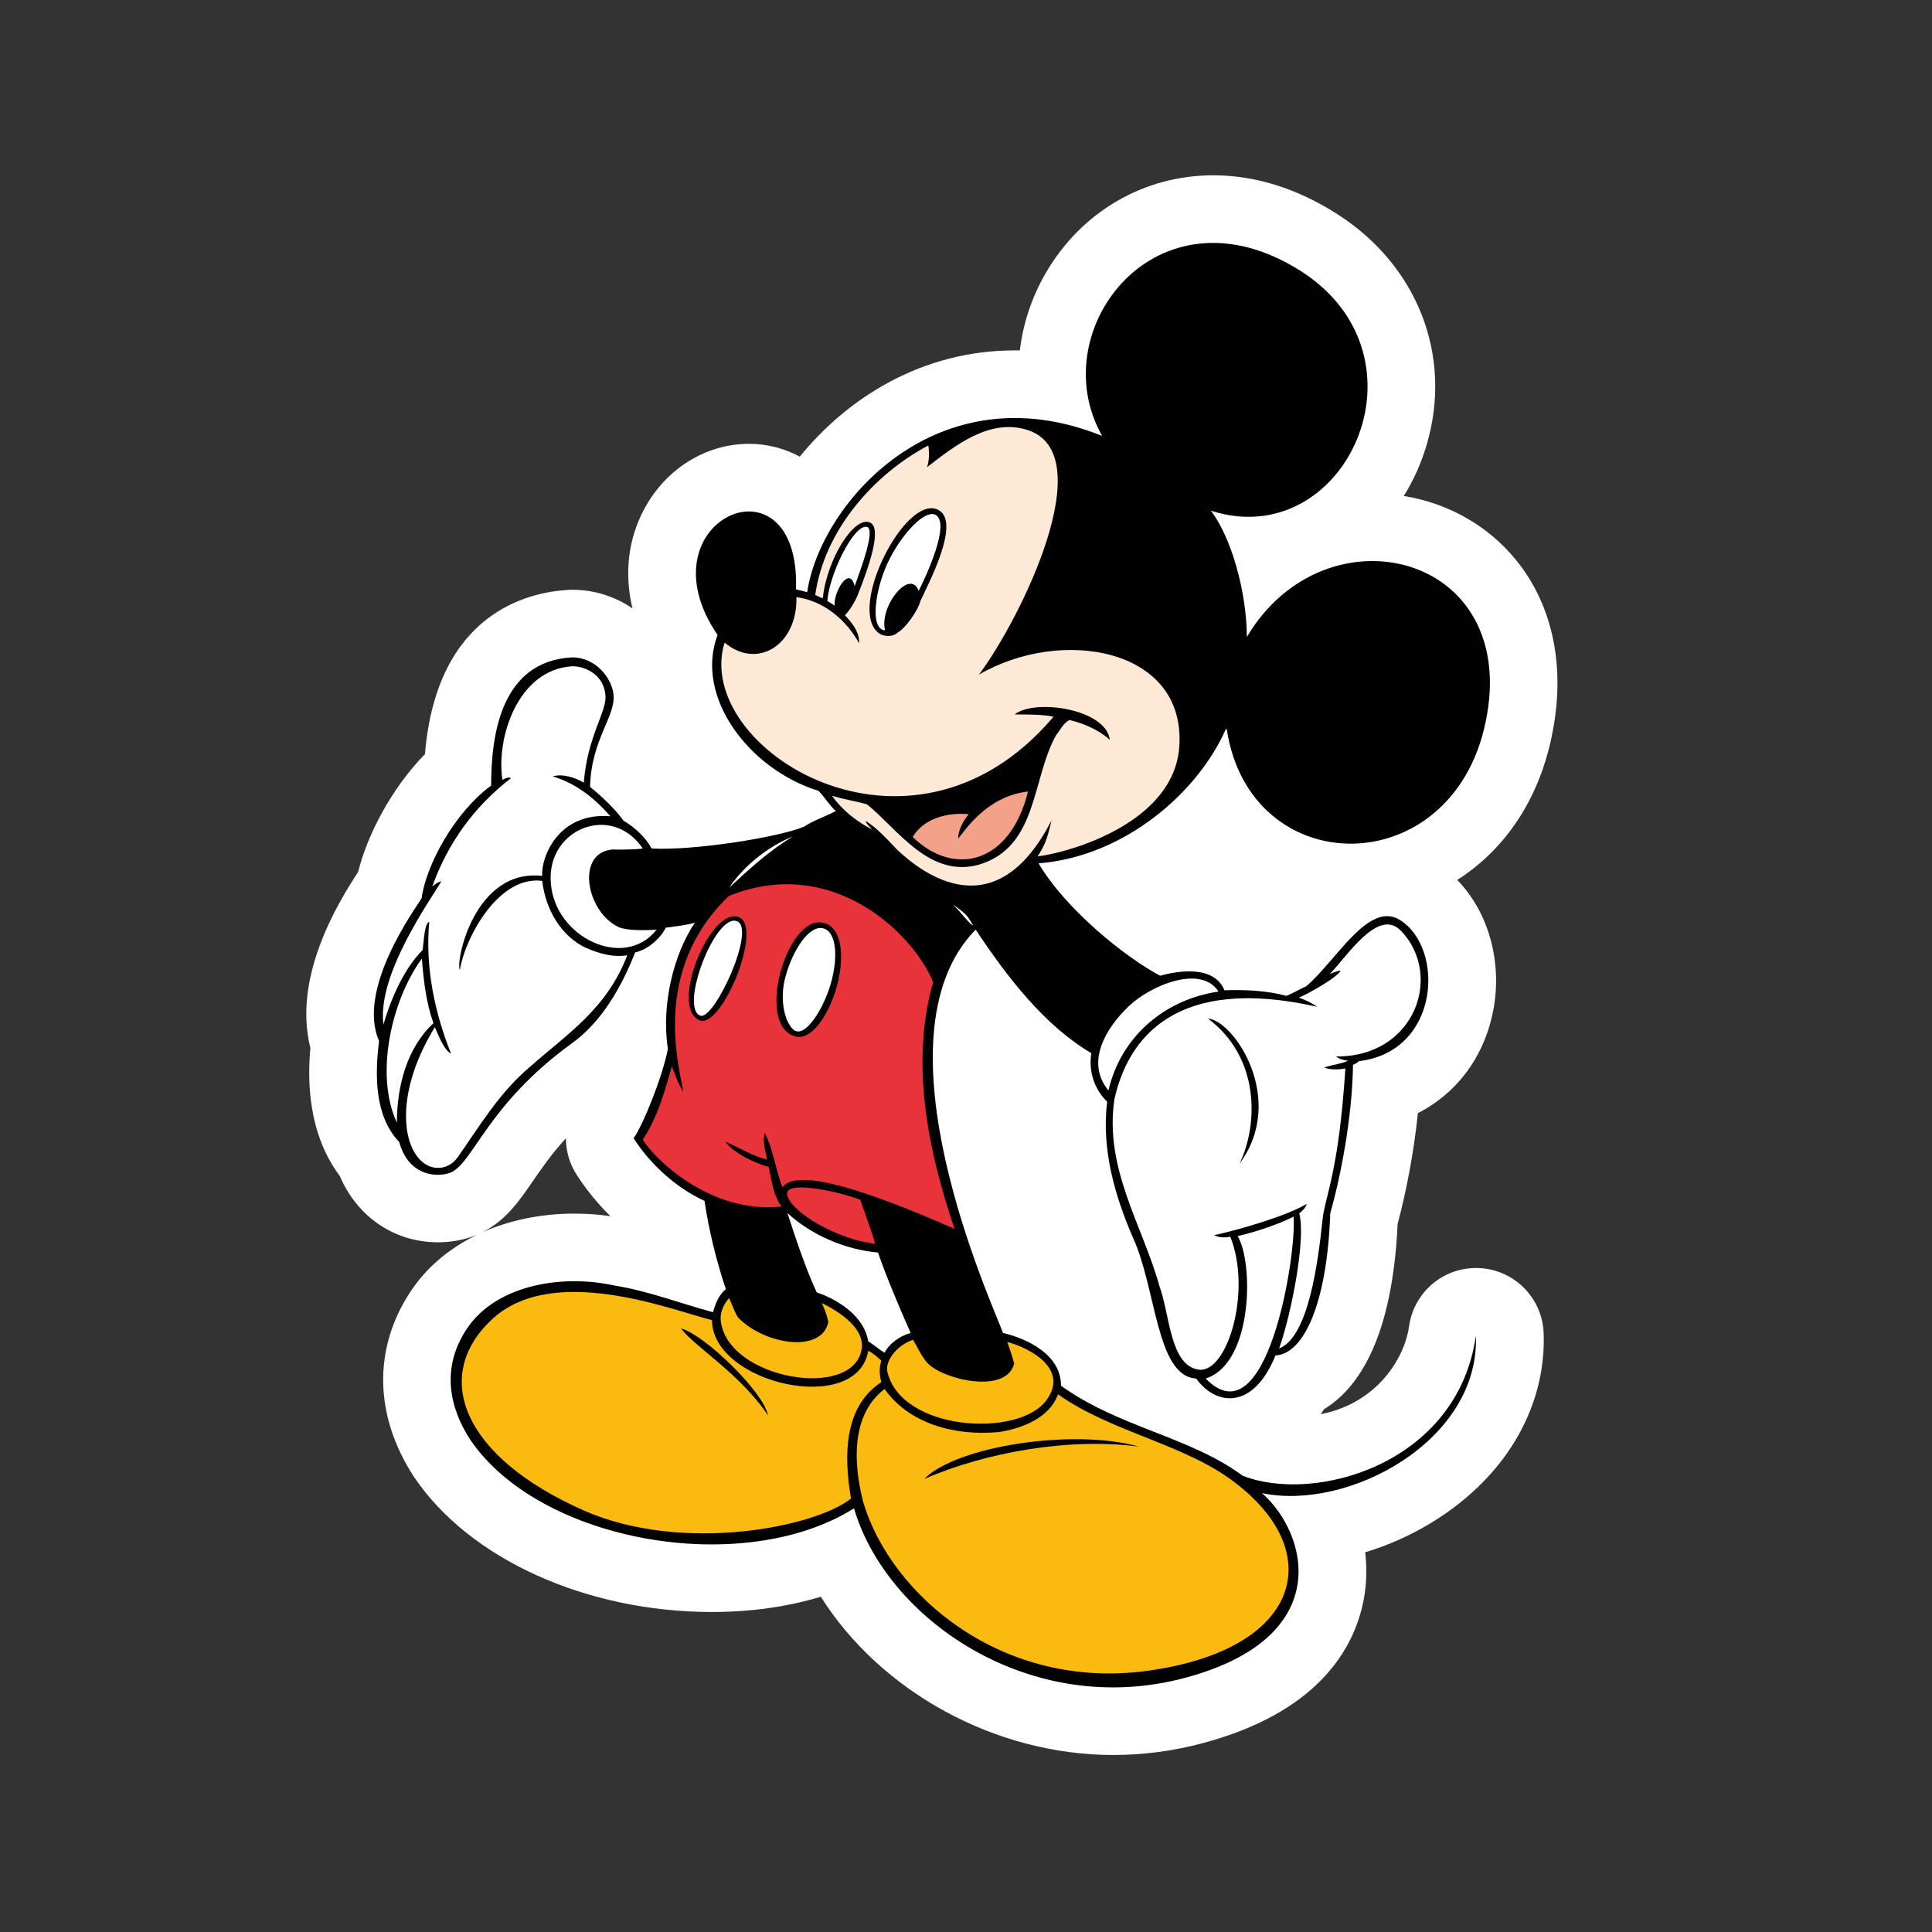 <?xml version="1.0" encoding="UTF-8"?> <svg xmlns="http://www.w3.org/2000/svg" id="Vrstva_1" viewBox="0 0 283.46 283.46"><rect x="0" y="0" width="283.46" height="283.46" fill="#333333" stroke="none"/><defs><style>.cls-1{fill:#010101;}.cls-1,.cls-2,.cls-3,.cls-4,.cls-5,.cls-6,.cls-7{fill-rule:evenodd;stroke-width:0px;}.cls-2{fill:#1d1d1b;}.cls-3{fill:#fee9d7;}.cls-4{fill:#e73339;}.cls-5{fill:#fbba10;}.cls-6{fill:#fff;}.cls-7{fill:#f4a18a;}</style></defs><path class="cls-2" d="M163.3,252.39c-15.47,0-30.61-8.18-38.58-20.84-.95-1.51-2.6-2.38-4.32-2.38-.49,0-.99.07-1.48.22-4.44,1.34-9.31,2.02-14.49,2.02-16.79,0-32.28-6.88-39.46-17.53-4.73-7.27-4.91-14.88-.56-21.49,1.79-2.75,4.48-5.04,7.79-6.63.11-.06.23-.11.33-.18.12-.04.24-.09.35-.14,3.37-1.49,7.3-2.28,11.38-2.28,1.52,0,3.05.11,4.56.32.24.03.48.05.72.05,1.92,0,3.7-1.08,4.57-2.84.98-1.97.58-4.35-.99-5.9-1.63-1.6-3.05-3.35-4.24-5.2-.5-.78-.76-1.67-.76-2.59,0-2.1-1.29-3.99-3.25-4.75-.6-.23-1.23-.35-1.85-.35-1.4,0-2.78.58-3.76,1.65-2.35,2.56-3.99,4.94-5.3,6.86-1.72,2.5-3.21,4.67-5.46,5.81-.08.04-.17.09-.25.13-.08.03-.4.16-.4.16-1.09.43-2.34.66-3.62.66-4.32,0-7.95-2.48-9.72-6.63-.16-.38-.36-.73-.61-1.06-2.78-3.72-3.89-8.85-3.31-15.24.05-.58,0-1.15-.13-1.71-1.47-5.82.65-13.14,6.32-21.78.31-.48.54-1.01.68-1.56,1.01-4.05,3.78-10.12,8.51-14.98.83-.85,1.33-1.96,1.43-3.14,1.28-15.38,9.53-19.05,16.23-19.42.09,0,.18,0,.27,0,2.18,0,4.2.62,5.99,1.84.87.59,1.87.88,2.87.88s2.02-.3,2.89-.9c1.73-1.19,2.56-3.33,2.07-5.38-.92-3.88-.49-7.66,1.23-10.92,2.26-4.28,6.44-6.94,10.91-6.94,1.79,0,3.48.42,5.02,1.26.77.41,1.6.61,2.42.61,1.49,0,2.96-.65,3.96-1.88,4.18-5.12,13.32-13.71,27.61-13.71.21,0,.7,0,.73,0,2.58,0,4.76-1.93,5.07-4.5.4-3.33,1.45-6.49,3.14-9.39,4.29-7.39,11.83-11.8,20.15-11.8,5.17,0,10.37,1.65,15.47,4.9,9.82,6.27,14.13,17.27,11,28-.66,2.27-1.61,4.4-2.83,6.35-.9,1.45-1.02,3.25-.32,4.81.71,1.56,2.14,2.65,3.83,2.93,5.34.87,10.08,3.57,13.36,7.62,4.47,5.52,5.95,13.2,4.16,21.61-2.08,9.9-7.47,15.12-11.62,17.77-1.29.83-2.15,2.19-2.33,3.72-.18,1.53.34,3.05,1.42,4.15,3.58,3.67,5.07,9.65,3.79,15.25-1.1,4.86-4.03,8.71-8.23,10.85-1.54.79-2.59,2.3-2.76,4.03-.51,5.02-1.54,10.65-2.83,15.45-.09.35-.15.72-.17,1.08-.55,11.93-3.52,20.13-8.36,23.07-.68.41-1.25.97-1.67,1.65-.12.2-.25.39-.38.58-1.16,1.71-1.17,3.96-.03,5.68.96,1.45,2.56,2.29,4.25,2.29.33,0,.66-.03.99-.1,10.32-2.03,16.06-10.34,17.03-17.2.33-2.37,2.38-4.15,4.76-4.15.08,0,.17,0,.25,0,2.51.13,4.48,2.12,4.57,4.63.24,6.43-2.33,12.79-7.25,17.89-4.01,4.16-9.45,7.43-15.31,9.2-2.37.72-3.89,3.03-3.59,5.49.25,2.1.15,4.16-.32,6.12-1.82,7.7-8.62,13.35-19.69,16.32-3.9,1.05-7.9,1.59-11.89,1.59Z"></path><path class="cls-6" d="M227.65,108.09c2.12-9.95.28-19.14-5.18-25.88-4.11-5.07-9.96-8.38-16.51-9.44,1.44-2.3,2.59-4.86,3.39-7.62,3.79-12.97-1.37-26.21-13.15-33.74-5.93-3.78-12.06-5.69-18.21-5.69-10.16,0-19.35,5.36-24.56,14.34-2.06,3.55-3.33,7.43-3.8,11.35-.24,0-.49,0-.73,0-13.63,0-24.52,6.95-31.56,15.59-2.27-1.23-4.81-1.88-7.45-1.88-6.37,0-12.27,3.7-15.42,9.66-2.34,4.42-2.88,9.42-1.68,14.48-2.47-1.68-5.47-2.73-8.86-2.73-.18,0-.37,0-.55.02-5.96.33-19.31,3.42-21.03,24.09-4.99,5.12-8.45,11.87-9.81,17.3-3.13,4.77-9.6,15.54-7,25.83-.41,4.48-.46,12.39,4.31,18.76,2.55,5.99,7.99,9.74,14.42,9.74,1.92,0,3.82-.35,5.51-1.02.05-.02.2-.08.23-.09-4.11,1.98-7.5,4.85-9.83,8.42-5.45,8.29-5.27,18.13.5,27.01.03.05.06.09.09.14,8.1,12.01,25.25,19.78,43.69,19.78,5.7,0,11.08-.76,15.97-2.24,8.66,13.76,25.41,23.22,42.9,23.22,4.44,0,8.89-.59,13.22-1.76,16.42-4.41,21.75-13.35,23.33-20.08.61-2.58.73-5.26.42-7.9,6.59-1.99,12.82-5.67,17.51-10.54,5.89-6.11,8.97-13.79,8.67-21.62-.19-5.14-4.28-9.27-9.41-9.54-.17,0-.34-.01-.51-.01-4.92,0-9.13,3.62-9.82,8.54-.65,4.65-4.63,11.27-12.96,12.91.16-.24.32-.48.48-.73,5.01-3.05,10.02-10.37,10.8-27.19,1.17-4.38,2.36-10.25,2.97-16.25,5.47-2.79,9.43-7.83,10.89-14.27,1.69-7.42-.38-15.08-5.12-19.94,6.41-4.09,11.75-10.98,13.86-21.01ZM84.27,178.06c-4.89,0-9.48.96-13.45,2.72,3.41-1.73,5.41-4.64,7.35-7.47,1.29-1.88,2.75-4,4.86-6.3,0,1.85.52,3.71,1.57,5.34,1.4,2.18,3.08,4.23,4.95,6.08-1.75-.25-3.51-.37-5.28-.37Z"></path><path class="cls-6" d="M179.84,106.99s.1-.1.15,0c3.38,22.44,32.98,22.68,37.96-.97,5.32-25-23.55-31.91-35.01-12.57-.05-6.82-2.32-14.6-5.27-18.52,19.68,6.33,33.03-22.48,13.2-35.15-21.03-13.39-38.01,8.66-29.16,24.18-24.22-9.77-41.34,9.91-43.28,22.92-.53-.15-1.11-.29-1.64-.39.68-20.65-23.06-10.25-11.51,6.67-3.43,9.09,4.64,19.73,14.8,22.87.82.77,1.74,2.32,2.56,2.95-1.5.82-3.24,1.35-4.69,2.32-3.87,1.6-16.29,3.53-22.34,3.19-.87-1.6-2.42-3.09-4.11-4.06-1.31-1.79-3.14-3.53-4.93-4.98.19-7.11,3.87-10.4,3.43-13.68-.29-2.22-2.51-5.32-6.09-5.32-10.44.58-11.85,11.46-11.85,18.81-5.37,3.92-9.57,11.7-10.2,16.54-.82,1.35-9.62,13.3-6.24,20.94-.63,4.93-.68,11.02,2.95,14.8,1.4,5.13,5.71,5.22,7.54,4.5,3.29-1.35,5.37-9.91,17.65-18.86,4.5-3.19,7.4-8.32,9.43-13.44,1.98-.44,3.77-2.18,4.5-3.63,1.4-.19,2.9-.34,4.26-.73-3,4.4-4.98,11.85-3.96,18.52-.77,4.06-3.67,11.27-5.03,13.1,2.42,3.77,6.19,7.25,10.4,9.19.68,4.4,1.74,8.8,3.14,12.96-1.02.77-1.55,2.18-1.89,3.38-4.84-1.31-9.43-3.09-14.46-3.92-8.22-1.79-17.65.19-21.71,6.43-3.72,5.66-2.51,11.46.53,16.15,10.2,15.13,40.13,20.31,56.33,10.11,4.74,16.25,25.92,30.99,48.64,24.85,21.95-5.9,18.04-21.03,11.22-27.08,12.62,2.66,31.96-7.64,31.38-23.11-2.66,18.91-23.74,24.71-34.23,20.55-7.78-5.75-18.13-7.06-26.64-13.2,0-4.55-4.88-6.87-8.51-7.74-1.55-4.26-19.58-43.32-4.01-59.18,4.64,7.01,10.11,14.07,16.97,18.13-.44,2.66.48,5.37,2.32,7.11-.87,7.01,1.16,13.88,3.77,19.92,3.43,7.4,3.43,20.4,9.28,20.7,2.9,4.01,8.37,4.69,11.65-3.38,4.26-.24,7.59-7.93,8.03-20.84,1.5-5.27,3.24-14.07,3.34-21.81.34-.1.73-.39.87-.53,11.89-1.4,12.62-16.54,6.04-20.7-4.64-2.9-9.33,5.95-13.78,9.72-1.02.44-1.89,1.02-2.9,1.4-2.85-.77-6-.92-9.09-.82-1.55-3.72-6.82-2.85-9.43-2.13-5.22-2.76-13.93-9.82-17.84-16.49,12.77-1.02,23.45-10.54,27.46-19.68ZM129.8,198.47c-.82-.48-1.64-1.21-2.42-1.69-.53-3.58-4.35-6.09-7.54-7.16-1.64-3.53-3.05-7.78-4.3-11.65,3.48,3.19,8.36,5.37,13.3,5.8,1.21,3.53,3.09,7.98,4.79,11.8-1.6.44-3.24,1.64-3.82,2.9Z"></path><path class="cls-1" d="M190.87,39.78c19.82,12.67,6.48,41.49-13.2,35.15,2.95,3.92,5.22,11.7,5.27,18.52,11.46-19.34,40.33-12.43,35.01,12.57-4.98,23.64-34.57,23.4-37.96.97-.05-.1-.1.05-.15,0-4.01,9.14-14.7,18.66-27.46,19.68,3.92,6.67,12.62,13.73,17.84,16.49,2.61-.73,7.88-1.6,9.43,2.13,3.09-.1,6.24.05,9.09.82,1.02-.39,1.89-.97,2.9-1.4,4.45-3.77,9.14-12.62,13.78-9.72,6.58,4.16,5.85,19.29-6.04,20.7-.15.15-.53.44-.87.53-.1,7.74-1.84,16.54-3.34,21.81-.44,12.91-3.77,20.6-8.03,20.84-3.29,8.07-8.75,7.4-11.65,3.38-5.85-.29-5.85-13.3-9.28-20.7-2.61-6.04-4.64-12.91-3.77-19.92-1.84-1.74-2.76-4.45-2.32-7.11-6.87-4.06-12.33-11.12-16.97-18.13-15.57,15.86,2.47,54.93,4.01,59.18,3.63.87,8.51,3.19,8.51,7.74,8.51,6.14,18.86,7.45,26.64,13.2,10.49,4.16,31.57-1.64,34.23-20.55.58,15.47-18.76,25.77-31.38,23.11,6.82,6.04,10.73,21.18-11.22,27.08-22.73,6.14-43.9-8.61-48.64-24.85-16.2,10.2-46.13,5.03-56.33-10.11-3.05-4.69-4.26-10.49-.53-16.15,4.06-6.24,13.49-8.22,21.71-6.43,5.03.82,9.62,2.61,14.46,3.92.34-1.21.87-2.61,1.89-3.38-1.4-4.16-2.47-8.56-3.14-12.96-4.21-1.93-7.98-5.42-10.4-9.19,1.35-1.84,4.26-9.04,5.03-13.1-1.02-6.67.97-14.12,3.96-18.52-1.35.39-2.85.53-4.26.73-.73,1.45-2.51,3.19-4.5,3.63-2.03,5.13-4.93,10.25-9.43,13.44-12.28,8.95-14.36,17.5-17.65,18.86-1.84.73-6.14.63-7.54-4.5-3.63-3.77-3.58-9.86-2.95-14.8-3.38-7.64,5.42-19.58,6.24-20.94.63-4.84,4.84-12.62,10.2-16.54,0-7.35,1.4-18.23,11.85-18.81,3.58,0,5.8,3.09,6.09,5.32.44,3.29-3.24,6.58-3.43,13.68,1.79,1.45,3.63,3.19,4.93,4.98,1.69.97,3.24,2.47,4.11,4.06,6.04.34,18.47-1.6,22.34-3.19,1.45-.97,3.19-1.5,4.69-2.32-.82-.63-1.74-2.18-2.56-2.95-10.15-3.14-18.23-13.78-14.8-22.87-11.56-16.92,12.18-27.32,11.51-6.67.53.1,1.11.24,1.64.39,1.93-13.01,19.05-32.69,43.28-22.92-8.85-15.52,8.12-37.57,29.16-24.18h0ZM115.53,177.97c1.26,3.87,2.66,8.12,4.3,11.65,3.19,1.06,7.01,3.58,7.54,7.16.77.48,1.6,1.21,2.42,1.69.58-1.26,2.22-2.47,3.82-2.9-1.69-3.82-3.58-8.27-4.79-11.8-4.93-.44-9.82-2.61-13.3-5.8h0Z"></path><path class="cls-3" d="M143.58,99.01c12.04-7.06,30.37-4.01,29.45,10.44-.68,11.17-15.81,15.57-20.79,16.2.87-1.4,1.35-2.18,2.03-5.27-8.22,16.05-18.91,7.78-22.58,4.35-1.31-1.35-3.14-3.43-4.69-4.26.15.53.63.77.92,1.21-2.32-1.21-4.35-2.8-5.85-4.93,1.69.53,3.43.77,5.13,1.26,4.5,3.63,9.14,10.88,16.44,8.85,8.66-2.61,7.69-12.52,11.31-19,.63-.77,1.11-1.84,1.98-2.22,2.13.53,4.21,1.4,5.9,2.9-.53-4.5-10.93-6.09-13.97-3.72,1.69,0,4.35,0,5.71.34-21.03,24.85-53.04,4.55-48.26-10.88,4.84,4.06,10.73.29,10.54-6.67,4.01.53,7.35,3.38,9.19,6.77.1-1.74-1.21-3.19-2.08-4.11.58-.58,1.45-1.79,2.03-3.34,1.4-3.58,3.48-9.38,1.69-10.25-2.27-1.11-6.33,5.22-6.96,11.07-.34,0-.73-.34-1.11-.44,1.31-9.48,8.61-17.75,16.59-21.95.15.82.15,2.32-.19,3.19,4.01-3.09,9.14-7.25,14.75-5.46,10.93,3.53-1.06,27.8-7.16,35.93h0Z"></path><path class="cls-1" d="M137.63,74.79c3.48,1.74-1.5,10.98-2.61,13.44-.24,1.16-2.18,4.01-3.34,4.59-.63.68-2.08.58-2.71.1-4.79-3.48,3.87-20.5,8.66-18.13h0Z"></path><path class="cls-6" d="M134.78,86.68c-1.21-3.34-5.8,2.18-4.93,5.8-2.37-.15-1.4-6.48.68-10.49,2.03-3.96,5.27-7.3,6.77-6.43,2.18,1.31-1.5,9.14-2.51,11.12h0Z"></path><path class="cls-6" d="M125.4,86.01c-.77-3.19-3.14.92-2.95,2.85-.34-.24-.77-.53-1.06-.68.24-3.77,3.82-11.27,5.8-10.88,1.31.29-.87,6.14-1.79,8.7h0Z"></path><path class="cls-6" d="M83.86,97.76c1.64-.1,4.79,1.02,4.98,4.4.1,2.42-2.66,5.95-3.19,12.67-1.26-.77-3.19-1.35-4.55-.92,3.63,1.11,6.24,3.34,8.46,5.85-7.64-.63-10.2,6-10.01,8.75-9.82-1.11-12.72,12.28-12.09,13.83.77-4.74,5.66-13.93,12.09-13.1.48,4.11,2.71,8.12,6.48,9.86,1.84.77,3.82,1.4,6,1.06-3.05,7.93-8.8,11.51-14.31,16.39-4.5,3.82-7.35,8.66-10.54,13.2-1.06,1.5-2.66,1.89-4.06,1.4-3.96-1.45-5.71-10.01.68-20.45.58,1.35,1.4,3.43,2.37,3.87-2.32-5.8-3.82-12.48-3.19-19.34-.73.34-.77,2.66-.97,4.16-2.56,2.51-4.59,6.87-5.75,10.93-.97-7.25,6.72-18.04,8.51-21.03-.58.15-1.06.53-1.35.77,2.32-6.43,6.14-11.7,11.51-15.86,0-.34-1.11.1-1.21.24-.97-6.19,2.27-16.15,10.15-16.68h0Z"></path><path class="cls-7" d="M150.83,116.13c-2.66,10.73-10.93,12.52-16.92,6.67,1.64-2.76,5.13-3.63,8.22-3.34-.92,1.11-1.55,2.42-1.55,3.58,1.02-1.21,4.21-6.24,10.25-6.91h0Z"></path><path class="cls-6" d="M94.31,124.49c-.97.15-3.34.19-4.5.15-5.42.53-3.77,9.24,1.02,11.41,1.21.48,3.72.48,5.51.34-4.74,6.04-14.94,1.16-15.52-6.82-.68-7.93,8.9-11.85,13.49-5.08h0Z"></path><path class="cls-6" d="M106.97,130.25c2.08-3.09,5.56-6,9.38-7.54-3.38,2.03-6.43,4.79-9.38,7.54h0Z"></path><path class="cls-4" d="M136.91,144.08c-3.67,12.86-.15,26.45,3.14,36.22-6.24-2.71-22.68-9.91-25.24-6.09-.97-2.32-1.35-5.61-2.61-7.98-.39,1.4.19,2.85.34,3.92-2.08-.53-4.11-1.79-6.14-2.66,1.35,1.74,4.06,3.05,6.38,3.72.39,1.69.63,4.16,1.89,5.8-10.93,1.21-19.29-7.78-20.36-9.82,2.13-3.19,3.19-6.96,4.26-10.73.53,1.35.97,2.61,1.69,3.77-.58-3.67-4.79-17.79,6.67-28.77,14.89-6.04,26.84,5.13,29.98,12.62h0Z"></path><path class="cls-6" d="M142.08,134.65c.15.24.53.82.68,1.11-.48-.1-1.6-1.74-2.95-3.05.73.53,1.64,1.11,2.27,1.93h0Z"></path><path class="cls-1" d="M102.62,149.69c-4.5-1.98,1.64-16.68,5.75-15.13,3.72,1.35-2.51,16.54-5.75,15.13h0Z"></path><path class="cls-6" d="M102.72,149.01c-3.05-1.21,2.27-15.23,5.46-13.83,2.76,1.21-3.43,14.65-5.46,13.83h0Z"></path><path class="cls-1" d="M122.64,145.19c-1.21,3.96-3.63,7.49-5.95,6.87-5.95-1.6-1.26-17.84,4.06-16.68,3,.63,3.19,5.51,1.89,9.82h0Z"></path><path class="cls-6" d="M205.57,136.58c6.24,6.58,1.98,18.52-9.53,18.42.34.39,1.26.58,1.74.63-.73.39-2.42.63-3.48.97.53.34,2.08.39,3.09.15-.97,15.18-2.95,18.71-3.34,22.1-.68,6.48-2.08,17.31-6.38,19,1.84-5.22,3.96-16.2,2.95-19.82.34-.29.97-.82,1.11-1.4-3,1.79-9.82,3.77-13.59,4.59.82.44,1.64.34,2.37.24,3.19,7.98-.44,20.07-4.64,19.49s-4.21-7.98-5.75-12.23c-2.51-8.99-8.12-17.26-6.62-27.42,2.03-9.14,9.14-18.23,29.74-13.59-1.02-.73-1.98-1.06-2.66-1.35,1.21-.48,5.51-2.85,6.14-3.96-.73.1-1.26.39-1.6.48,2.42-2.42,7.11-9.86,10.44-6.29h0Z"></path><path class="cls-6" d="M121.82,144.56c-1.16,3.77-3.53,7.25-5.03,6.72-1.31-.44-2.71-4.21-1.45-8.32,1.06-3.67,3.38-7.2,5.37-6.77,2.13.44,2.27,4.59,1.11,8.37h0Z"></path><path class="cls-6" d="M63.6,150.12c-3.87,3.58-5.37,9.19-5.37,14.6-3.29-7.06-.77-18.04,3.67-24.08.24,3.24.63,6.48,1.69,9.48h0Z"></path><path class="cls-6" d="M178.78,145.48c-8.22,1.21-14.41,6.91-16.15,14.51-3.48-4.21-.24-9.28,2.95-12.33,3.09-3,10.59-6.24,13.2-2.18h0Z"></path><path class="cls-1" d="M181.87,170.72c2.76-5.75,3-15.57-4.64-21.28,3.82.29,11.6,11.85,4.64,21.28h0Z"></path><path class="cls-4" d="M126.22,176.04c.73,2.13,1.79,4.98,2.18,6.43-5.37-.53-12.38-4.59-12.91-7.16-.48-2.42,8.66-.19,10.73.73h0Z"></path><path class="cls-6" d="M176.89,202.25c6.96-2.18,7.06-17.02,4.69-20.89,2.13-.48,5.61-1.55,8.22-2.85.44,5.8-3.96,32.98-12.91,23.74h0Z"></path><path class="cls-5" d="M104.46,193.69c.05,9.33,21.32,14.12,22.92,4.5.73.34,1.35.92,1.93,1.45-.34.97-.29,2.13,0,3.14-5.56,3.63-5.51,10.93-4.45,17.07-4.98,4.11-24.61,8.22-39.26,1.74-17.5-7.74-22.39-19.49-13.54-27.9,8.9-8.51,26.45-1.5,32.4,0h0Z"></path><path class="cls-5" d="M108.33,193.35c3.96,4.01,12.33,5.22,13.2.58-.19-.87-.53-1.89-.97-2.76,5.03,2.51,6.19,4.98,5.85,6.82-1.26,7.45-19.53,4.4-20.65-4.11-.15-1.11.24-2.32,1.21-3.43.44.92.82,2.13,1.35,2.9h0Z"></path><path class="cls-1" d="M112.68,207.66c-4.06-6.09-10.88-10.15-12.77-12.77,3.63,1.06,12.14,9.38,12.77,12.77h0Z"></path><path class="cls-5" d="M136.03,199.93c2.13,2.42,11.56,4.74,12.77.15-.29-1.11-.63-2.13-1.02-3.19,3.48.92,9.19,4.06,5.66,8.66-4.21,5.46-21.32,4.35-23.26-4.35-.29-1.35,1.11-3.67,3.77-4.64.68,1.11,1.11,2.22,2.08,3.38h0Z"></path><path class="cls-5" d="M146.43,210.13c3.53-.53,7.54-2.08,8.8-5.56,7.93,5.66,19.15,7.4,26.4,13.3,12.91,10.11,9.28,24.18-13.3,27.27-21.23,2.9-37.62-11.07-41.68-24.76-1.45-5.61-1.84-12.81,3.14-16.59,3.53,5.03,10.15,6.91,16.63,6.33h0Z"></path><path class="cls-1" d="M167.13,212.25c-10.11-1.35-22.39.77-31.53,4.74,4.74-4.84,21.95-7.45,31.53-4.74h0Z"></path></svg> 